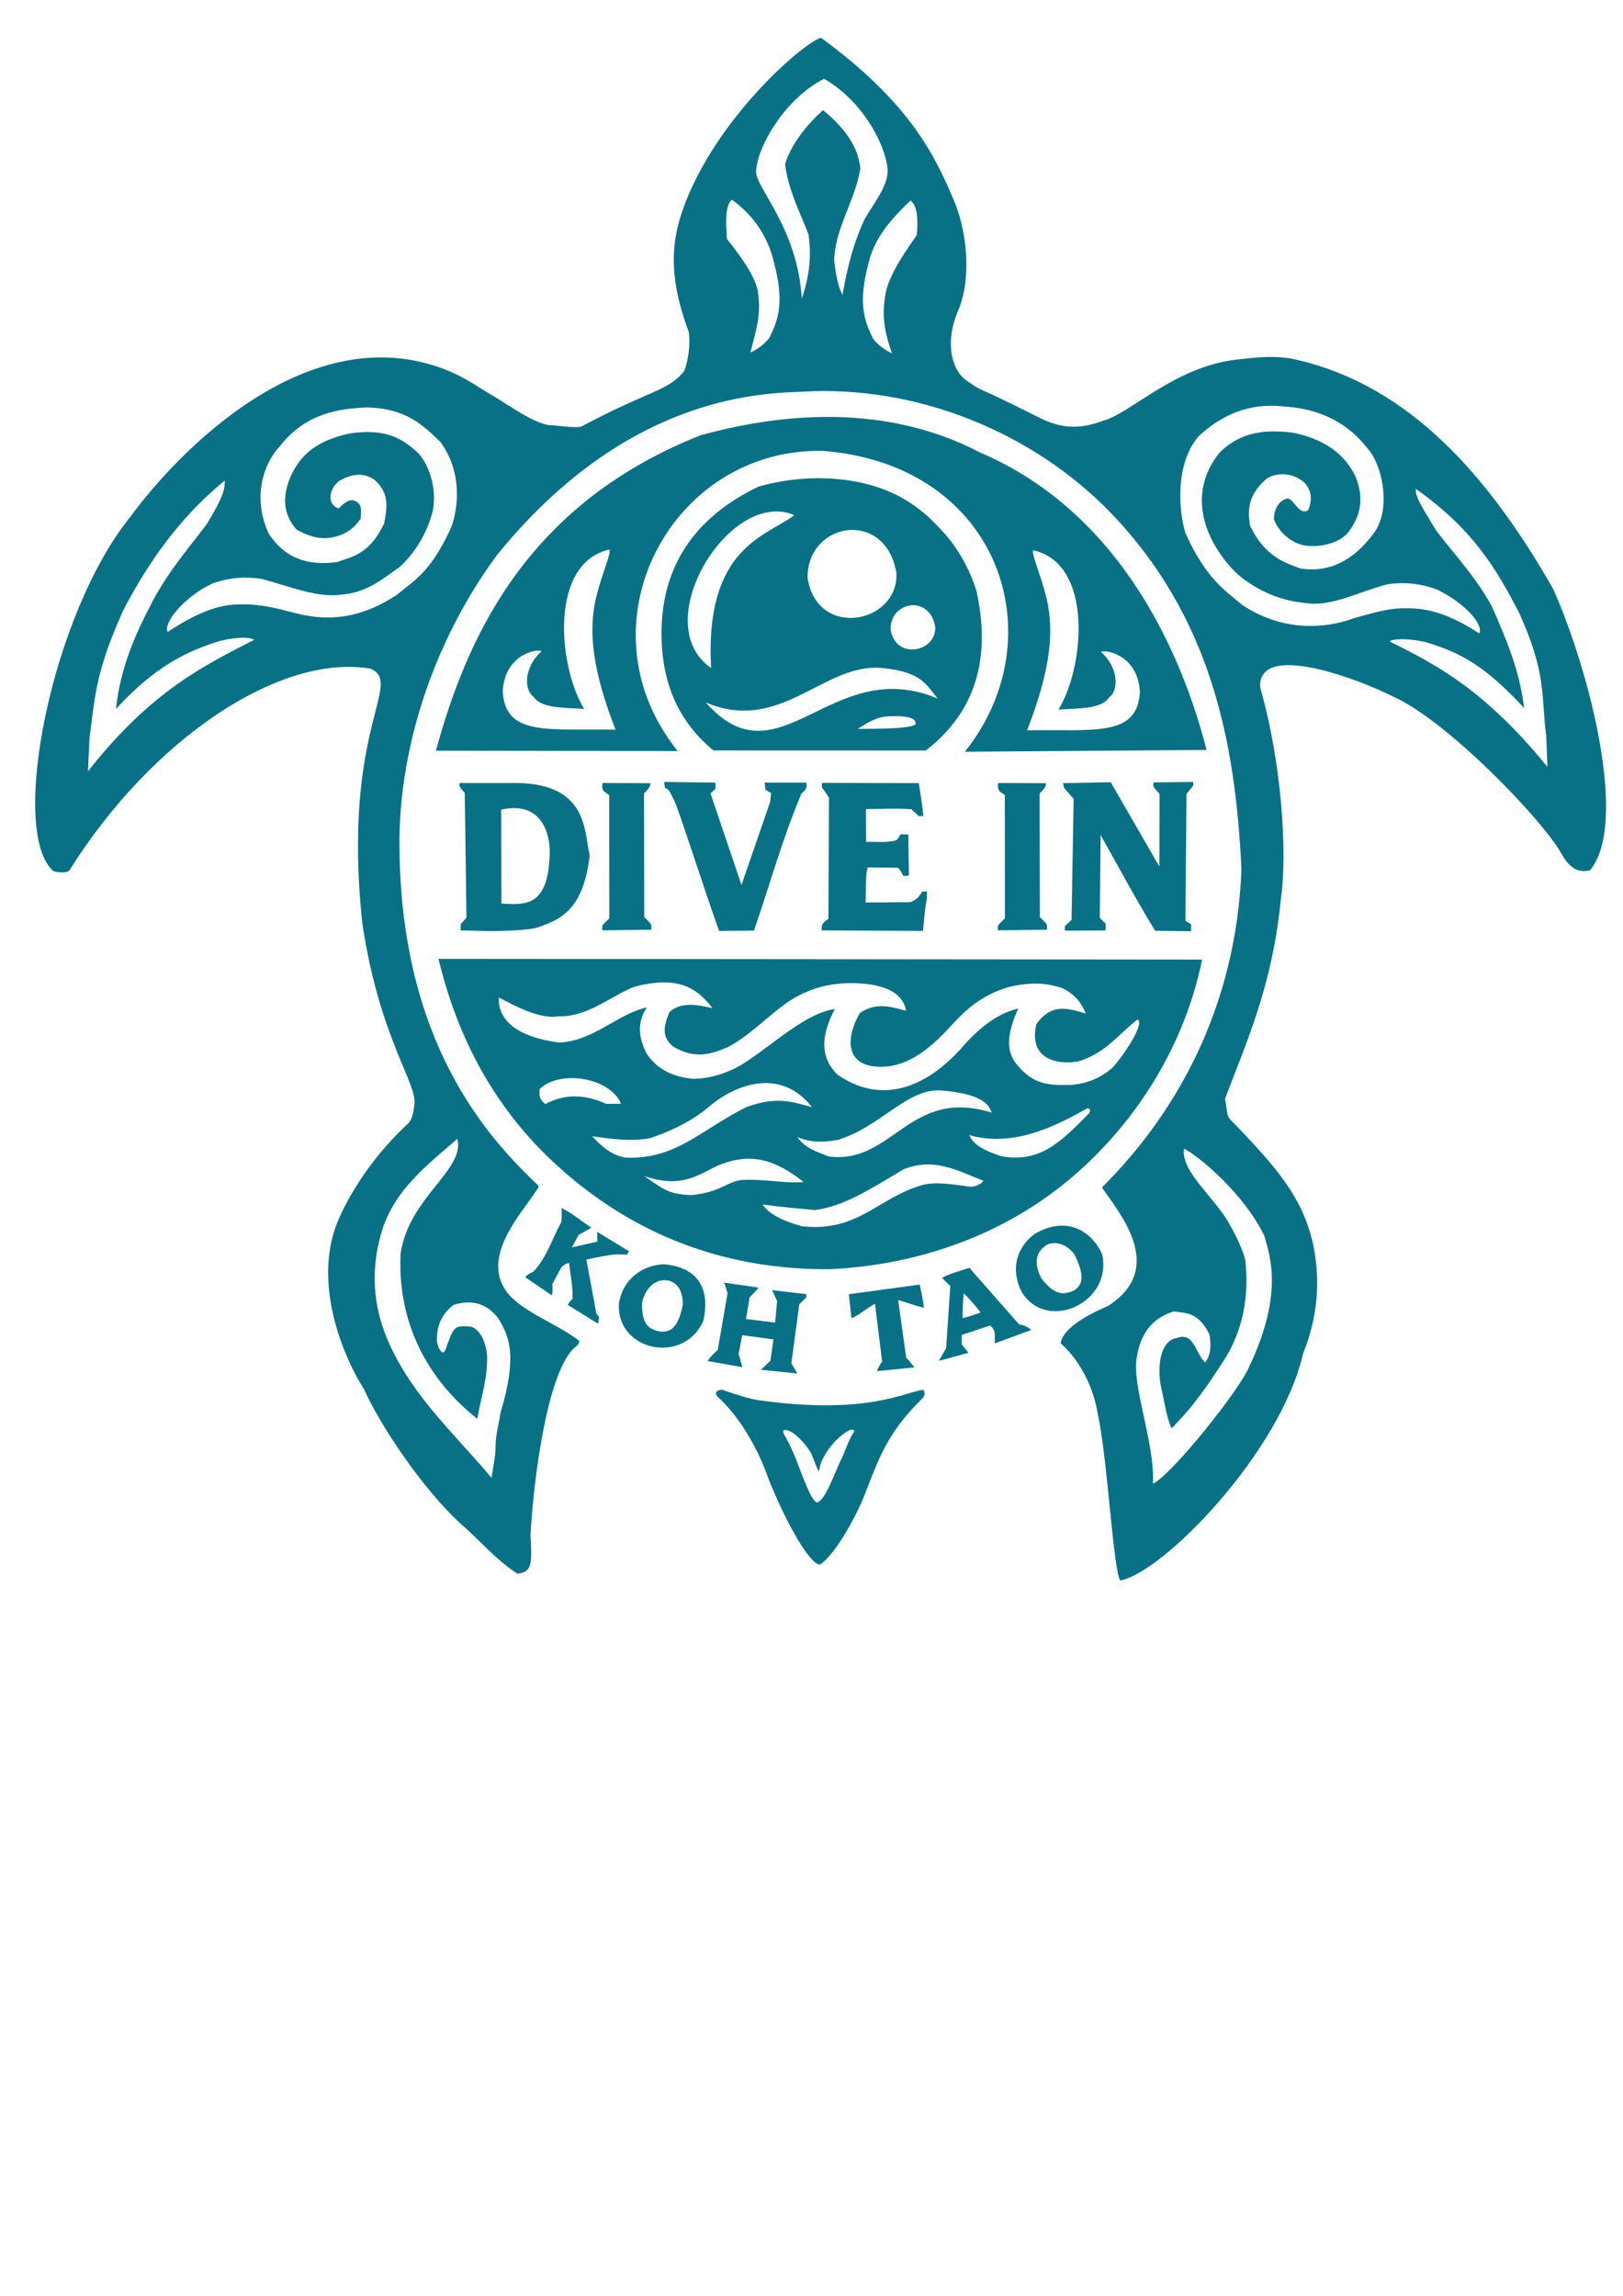 <svg xmlns:inkscape="http://www.inkscape.org/namespaces/inkscape" xmlns:sodipodi="http://sodipodi.sourceforge.net/DTD/sodipodi-0.dtd" xmlns="http://www.w3.org/2000/svg" xmlns:svg="http://www.w3.org/2000/svg" width="210mm" height="297mm" viewBox="0 0 210 297" id="svg5" xml:space="preserve" inkscape:version="1.2.2 (732a01da63, 2022-12-09)" sodipodi:docname="DIVE IN - LOGO.svg"><defs id="defs2"><filter id="mask-powermask-path-effect15645_inverse" inkscape:label="filtermask-powermask-path-effect15645" style="color-interpolation-filters:sRGB" height="100" width="100" x="-50" y="-50"></filter></defs><g inkscape:label="Layer 1" inkscape:groupmode="layer" id="layer1"><g id="g13301-4" style="fill:#1a1a1a" transform="translate(-0.278,172.071)"></g><g id="g3644-5-7" transform="matrix(3.086,0,0,3.086,-360.324,-606.158)"><path id="path1039-2-5" style="fill:#087185;fill-opacity:1;stroke-width:0.283;stroke-linecap:round;stroke-linejoin:round;stroke-opacity:0" d="m 144.595,249.419 c -0.787,0.026 -1.692,0.524 -1.881,1.625 -0.152,1.981 2.684,2.636 3.534,0.756 0.208,-0.869 0.164,-2.22 -1.654,-2.381 z m 0.03,0.669 c 0.412,0.004 0.768,0.307 0.766,1.026 -0.218,1.074 -0.567,1.135 -0.935,1.134 -0.48,-0.111 -0.779,-0.253 -0.778,-1.187 0.101,-0.556 0.479,-0.977 0.947,-0.973 z" sodipodi:nodetypes="ccccscccs"></path><g id="g3612-1-8"><g id="g983-7-2"><path id="path426-2-3-5-2-0-9-0-8-68" style="fill:#087185;fill-opacity:1;stroke:#000000;stroke-width:0.283;stroke-linecap:round;stroke-linejoin:round;stroke-opacity:0" d="m 60.181,197.118 c -0.788,0.225 -4.743,3.671 -5.931,7.619 -0.201,0.775 -0.577,2.148 0.374,4.682 0.101,0.492 -0.018,1.261 -0.18,1.669 -0.67,0.852 -1.485,0.811 -4.324,2.336 -0.389,0.054 -0.839,-0.042 -1.223,-0.057 -0.732,-0.028 -1.8,-0.863 -2.834,-1.457 -0.535,-0.347 -1.066,-0.659 -1.595,-0.867 -5.799,-2.284 -11.286,3.481 -13.235,6.143 -3.31,4.066 -5.133,13.214 -3.232,14.875 0.252,0.059 0.588,0.084 0.676,-0.056 3.476,-5.532 8.841,-9.086 12.621,-8.437 1.402,0.635 -1.215,2.453 -0.355,10.647 0.735,4.944 2.379,6.798 2.18,7.682 -0.044,0.486 -0.199,0.686 -0.265,0.746 -1.781,1.644 -2.814,3.586 -3.105,4.548 -0.857,2.847 0.831,5.934 1.243,6.538 0.733,1.626 2.502,4.238 4.051,5.659 0.864,0.751 1.51,1.546 2.401,2.115 0.62,-0.059 0.617,-0.408 0.552,-1.616 0.106,-2.095 0.682,-6.978 1.916,-7.912 0.177,-0.134 0.072,-0.202 0.142,-0.221 -0.919,-0.716 -2.372,-1.206 -3.032,-2.027 -1.15,-1.526 0.609,-3.314 1.3,-4.405 0.016,-0.036 -9.59e-4,-0.091 -0.033,-0.121 -2.135,-2.021 -5.696,-5.972 -5.786,-14.042 -0.076,-3.972 1.301,-8.581 4.091,-12.36 5.306,-6.533 10.792,-6.773 12.751,-6.84 4.763,-0.299 9.675,1.647 13.001,5.098 4.135,4.317 5.206,9.474 5.457,14.933 -0.228,5.809 -2.738,10.225 -5.848,13.324 0.633,0.965 2.787,3.359 0.244,4.973 -0.891,0.384 -1.871,0.924 -1.978,1.562 0.603,0.508 1.334,1.575 1.558,2.963 0.398,1.752 0.657,6.644 0.946,6.977 1.796,-0.328 6.714,-5.37 7.661,-9.504 0.748,-1.856 0.668,-3.463 0.408,-4.653 -0.451,-1.916 -1.486,-3.138 -3.46,-5.167 -0.162,-0.166 -0.138,-0.493 -0.22,-0.857 0.761,-2.071 1.982,-4.631 2.336,-8.336 0.3,-2.018 0.024,-5.811 -0.844,-8.855 -0.046,-0.208 -0.012,-0.416 0.101,-0.589 0.648,-1.047 3.971,0.164 5.438,0.9 2.282,1.004 6.309,5.207 7.069,6.586 0.472,0.856 0.925,0.752 1.199,0.711 1.615,-1.908 0.034,-8.244 -1.535,-11.792 -2.742,-4.812 -6.052,-8.486 -10.64,-9.588 -0.948,-0.246 -1.806,-0.127 -2.634,-0.035 -2.59,0.287 -4.519,2.299 -5.589,2.557 -0.901,0.346 -1.69,0.367 -2.618,-0.09 -0.819,-0.404 -1.839,-0.922 -2.357,-1.138 -0.378,-0.157 -0.653,-0.38 -0.787,-0.469 -0.626,-0.466 -0.876,-1.61 -0.345,-2.875 0.547,-1.224 0.447,-3.102 -0.107,-4.528 -0.822,-1.958 -1.837,-4.174 -5.623,-6.946 z m 0.129,1.723 c 1.523,0.867 2.554,2.641 2.666,3.812 0.009,0.67 -0.537,1.341 -0.935,2.011 -0.412,0.829 -0.734,1.899 -0.959,3.227 -0.139,-0.209 -0.274,-0.742 -0.351,-1.45 0.046,-1.364 0.865,-2.452 1.099,-3.835 -0.071,-0.697 -0.409,-1.507 -1.567,-2.455 -0.637,0.575 -1.33,1.4 -1.59,2.268 0.129,1.111 0.729,2.25 0.982,2.947 0.176,1.192 -0.09,2.109 -0.281,2.689 -0.179,-2.966 -1.921,-4.622 -1.918,-5.332 0.055,-1.11 1.288,-3.103 2.853,-3.882 z m -3.864,5.065 c 0.95,0.699 1.516,1.584 1.761,2.636 0.46,1.719 0.156,2.435 -0.189,3.15 -0.229,0.298 -0.505,0.48 -0.796,0.623 0.172,-0.739 0.476,-1.525 0.315,-2.506 -0.058,-0.682 -0.946,-1.815 -1.298,-2.247 -0.058,-0.668 -0.086,-1.426 0.207,-1.656 z m 7.485,0.034 c 0.293,0.229 0.323,0.777 0.265,1.445 -0.326,0.485 -1.25,1.72 -1.333,2.61 -0.169,1.034 0.098,1.769 0.292,2.354 -0.291,-0.143 -0.567,-0.325 -0.796,-0.623 -0.344,-0.715 -0.649,-1.43 -0.189,-3.15 0.244,-1.052 0.905,-1.808 1.761,-2.636 z m 15.079,8.604 v 5.1e-4 c 0.196,-0.002 0.399,0.009 0.609,0.035 0.897,0.059 2.37,0.323 3.476,1.76 0.59,0.617 1.024,2.483 0.279,3.526 -0.918,1.248 -1.943,1.666 -3.075,1.507 -0.673,-0.241 -1.521,-0.517 -2.13,-1.796 -0.148,-0.828 0.024,-1.393 0.702,-1.98 0.378,-0.241 1.063,-0.287 1.573,0.169 0.3,0.322 0.348,0.717 0.164,1.149 l -0.083,0.05 c -0.36,0.089 -0.535,-0.54 -0.796,-0.532 -0.438,0.115 -0.562,0.564 -0.561,0.868 0.21,0.585 0.857,1.139 1.563,1.123 0.519,0.027 1.314,-0.16 1.639,-0.688 0.503,-0.723 0.541,-1.439 0.211,-2.249 -0.335,-0.663 -0.977,-1.47 -2.586,-1.807 -1.247,-0.164 -2.243,-0.013 -3.09,0.815 -0.51,0.615 -0.981,1.587 -0.644,2.875 0.216,0.867 0.928,1.941 1.704,2.491 0.73,0.516 1.533,0.867 2.56,0.958 1.035,0.169 2.243,-0.488 3.402,-0.789 0.645,-0.096 1.326,-0.056 2.082,0.222 1.225,0.599 1.951,1.482 1.77,1.836 -1.022,-0.656 -1.915,-1.04 -2.942,-1.054 -0.864,-0.034 -1.607,0.233 -2.326,0.421 -1.275,0.473 -3.04,0.533 -4.67,-0.561 -0.703,-0.592 -1.506,-1.083 -2.366,-2.973 -0.196,-0.52 -0.592,-2.732 0.516,-4.073 0.645,-0.619 1.653,-1.287 3.021,-1.303 z m -37.92,0.072 c 1.682,0.02 2.397,0.742 3.134,1.45 1.042,1.44 0.646,3.057 0.45,3.577 -0.86,1.89 -1.548,2.215 -2.251,2.808 -1.63,1.094 -3.047,1.117 -4.322,0.776 -0.719,-0.189 -1.478,-0.388 -2.342,-0.354 -1.027,0.013 -1.954,0.496 -2.976,1.152 -0.18,-0.354 0.628,-1.419 1.853,-2.018 0.755,-0.278 1.436,-0.301 2.081,-0.205 1.159,0.301 2.367,0.825 3.402,0.656 1.027,-0.091 1.665,-0.639 2.395,-1.155 0.693,-0.633 1.174,-1.492 1.39,-2.359 0.155,-0.808 -0.067,-1.764 -0.578,-2.379 -0.847,-0.828 -1.629,-1.029 -2.875,-0.865 -1.609,0.336 -2.136,1.061 -2.471,1.723 -0.365,0.81 -0.422,1.593 0.21,2.316 0.487,0.269 0.981,0.429 1.49,0.325 0.517,-0.101 0.903,-0.339 1.2,-0.793 10e-4,-0.304 0.108,-0.653 -0.33,-0.768 -0.262,-0.008 -0.42,0.191 -0.598,0.35 -0.541,-0.2 -0.359,-0.86 0.015,-1.149 0.641,-0.374 1.095,-0.311 1.473,-0.07 0.679,0.587 0.535,1.218 0.421,1.847 -0.609,1.279 -1.291,1.373 -1.964,1.613 -1.132,0.159 -2.141,-0.077 -2.877,-1.193 -0.728,-1.589 -0.146,-3.007 0.444,-3.625 1.105,-1.437 2.513,-1.601 3.625,-1.66 z m -5.909,3.064 h 5.16e-4 c -0.004,0.344 -0.024,0.625 -0.761,1.836 -0.761,1.002 -1.553,1.91 -2.232,3.158 -0.718,1.365 -1.375,2.781 -1.571,4.581 1.636,-1.77 2.93,-2.416 4.399,-2.861 0.796,-0.187 1.314,-0.13 1.389,-0.033 -2.075,1.071 -4.284,2.115 -6.962,5.507 l 0.066,-1.389 c 0.224,-1.695 0.244,-2.774 1.422,-5.374 0.988,-1.899 2.324,-3.861 4.25,-5.424 z m 49.932,0.344 c 2.389,1.695 3.345,3.293 4.333,5.192 1.178,2.601 0.917,3.481 1.141,5.176 l 0.05,1.29 c -2.678,-3.276 -4.656,-4.27 -6.615,-5.259 0.075,-0.097 0.725,-0.153 1.521,0.034 1.469,0.445 2.481,0.992 4.118,2.762 -0.196,-1.585 -0.738,-2.868 -1.356,-4.266 -0.679,-1.248 -1.571,-2.173 -2.332,-3.175 -0.737,-1.21 -0.856,-1.408 -0.86,-1.753 z M 44.932,243.28 c 0.336,1.294 -2.032,2.443 -2.38,4.804 -0.126,2.572 0.85,5.045 3.218,6.933 0.134,-0.833 0.415,-1.594 0.412,-2.583 -0.025,-0.566 -0.262,-1.137 -0.655,-1.278 -0.763,-0.096 -0.751,0.065 -1.029,0.774 -0.044,0.112 -0.048,0.211 -0.16,0.31 -0.148,-0.046 -0.258,-0.312 -0.265,-0.554 0.006,-0.593 0.196,-1.053 0.7,-1.45 0.741,-0.225 1.379,-0.086 1.871,0.561 0.453,0.743 0.827,1.535 0.094,3.975 -0.071,0.497 -0.215,0.958 -0.206,1.495 -0.017,0.425 -0.111,0.813 -0.168,1.218 -1.519,-1.811 -3.297,-3.393 -4.303,-5.66 -0.566,-1.255 -0.849,-2.833 -0.3,-4.658 0.528,-1.741 1.867,-2.762 3.17,-3.888 z m 30.465,0.403 c 0.671,0.351 2.532,1.919 3.37,3.662 0.216,0.792 0.839,2.392 -0.641,5.494 -0.384,0.94 -3.207,4.491 -4.031,4.898 0.089,-1.546 -0.752,-3.767 -0.709,-5.028 0.099,-1.102 0.566,-1.889 1.59,-2.198 0.511,0.077 1.028,0.017 1.497,0.982 0.081,0.615 0.01,0.892 -0.19,1.159 -0.397,-0.358 -0.465,-1.325 -1.213,-1.018 -0.559,0.081 -0.797,0.919 -0.666,1.871 0.226,1.067 0.276,1.479 0.475,1.907 0.977,-0.979 1.616,-1.957 2.248,-2.936 0.711,-1.157 1.013,-2.518 0.842,-4.116 -0.173,-0.687 -0.7,-1.615 -0.938,-1.943 -0.773,-1.065 -1.737,-1.881 -1.635,-2.735 z" transform="translate(91.005,0.886)"></path><path style="fill:#087185;fill-opacity:1;stroke:none;stroke-width:0.283;stroke-linecap:round;stroke-linejoin:round;stroke-opacity:0" d="m 138.779,249.962 c 0.088,-0.093 0.19,-0.176 0.339,-0.222 0.582,-0.621 0.785,-1.387 1.175,-2.081 0.036,-0.207 0.012,-0.405 0.018,-0.596 0.48,0.245 0.846,0.563 1.245,0.824 l -0.532,0.304 -0.286,0.52 1.07,-0.24 -0.006,-0.409 1.333,0.813 -0.082,0.14 -0.421,-0.012 c -0.345,0.019 -0.857,0.129 -1.286,0.222 l 0.421,2.268 0.117,0.14 -0.047,0.281 -1.269,-0.789 c 0.038,-0.08 0.093,-0.166 0.193,-0.246 0.032,-0.531 -0.089,-1.011 -0.14,-1.514 -0.103,0.018 -0.207,0.068 -0.31,0.164 l -0.392,0.725 c 0.005,0.156 0.03,0.312 -0.023,0.468 z" id="path18192-4-7" sodipodi:nodetypes="ccccccccccccccccccccccc"></path></g><g id="g2821-8-2"><g id="g17118-2-8-0-07" transform="translate(0.091,0.059)" style="fill:#087185;fill-opacity:1"><g id="g13110-2-1-6-7-3" style="fill:#087185;fill-opacity:1" transform="translate(-0.278,172.071)"><path style="fill:#087185;fill-opacity:1;stroke:none;stroke-width:0.283;stroke-linecap:round;stroke-linejoin:round;stroke-opacity:0" d="m 142.216,57.114 2.002,0.01 c -0.005,0.214 -0.174,0.312 -0.268,0.431 l 0.01,5.188 c 0.096,0.083 0.21,0.196 0.296,0.311 l 0.004,0.213 -2.062,0.025 0.003,-0.207 c 0.095,-0.098 0.182,-0.199 0.292,-0.292 l -0.003,-5.169 -0.229,-0.167 c -0.084,-0.132 -0.066,-0.254 -0.046,-0.342 z" id="path12466-1-4-1-6-6" sodipodi:nodetypes="cccccccccccc"></path><path style="fill:#087185;fill-opacity:1;stroke:none;stroke-width:0.283;stroke-linecap:round;stroke-linejoin:round;stroke-opacity:0" d="m 158.804,57.114 2.002,0.01 c -0.005,0.214 -0.174,0.312 -0.268,0.431 l 0.01,5.188 c 0.096,0.083 0.21,0.196 0.296,0.311 l 0.004,0.213 -2.062,0.025 0.003,-0.207 c 0.095,-0.098 0.182,-0.199 0.292,-0.292 l -0.003,-5.169 -0.229,-0.167 c -0.084,-0.132 -0.066,-0.254 -0.046,-0.342 z" id="path12466-4-9-1-6-0-6" sodipodi:nodetypes="cccccccccccc"></path><g id="g13092-6-6-1-9-0" style="fill:#087185;fill-opacity:1"><g id="g13074-1-2-0-9-5" style="fill:#087185;fill-opacity:1"><g id="g12464-2-4-4-8-5" style="fill:#087185;fill-opacity:1"><g id="g11916-1-1-5-9-2-2" transform="translate(0.187,-172.176)" style="fill:#087185;fill-opacity:1"><g id="g2904-1-0-4-9-3-5-8" transform="translate(91.005,0.933)" style="fill:#087185;fill-opacity:1"><path id="path9292-6-5-8-3-7-1-5-3-0" style="fill:#087185;fill-opacity:1;stroke:#000000;stroke-width:0.2;stroke-linecap:round;stroke-linejoin:round;stroke-opacity:0" d="m 56.009,253.796 c -0.16,-0.002 -0.33,0.109 -0.165,0.291 0.839,0.754 1.65,2.039 2.143,3.463 0.548,1.393 1.623,3.518 2.147,3.576 0.566,-0.36 1.422,-1.802 1.855,-2.881 0.219,-0.547 0.417,-1.1 0.666,-1.633 0.494,-1.059 1.07,-1.761 1.81,-2.492 0.078,-0.095 0.072,-0.282 -0.006,-0.32 -0.753,0.076 -2.32,1.069 -6.868,0.436 -0.459,-0.064 -0.928,-0.238 -1.436,-0.398 -0.039,-0.027 -0.091,-0.04 -0.145,-0.041 z m 5.495,1.668 c 0.102,0.003 0.07,0.107 0.006,0.18 -0.194,0.299 -0.301,0.699 -0.472,1.044 -0.107,0.215 -0.199,0.442 -0.293,0.662 -0.246,0.573 -0.487,1.101 -0.728,1.168 -0.213,-0.024 -0.531,-0.896 -0.753,-1.461 -0.2,-0.577 -0.482,-1.143 -0.646,-1.415 -0.066,-0.174 0.027,-0.168 0.126,-0.158 0.197,0.049 0.543,0.27 0.944,0.846 0.163,0.235 0.389,1.021 0.412,0.853 0.121,-0.87 1.09,-1.689 1.353,-1.715 0.02,-0.004 0.038,-0.005 0.052,-0.005 z"></path></g><g id="g11905-9-4-7-8-5-24" style="fill:#087185;fill-opacity:1"><g id="g8825-86-6-2-8-0-6" style="fill:#087185;fill-opacity:1"><g id="g5695-8-7-5-8-4-7" style="fill:#087185;fill-opacity:1"><path id="path2938-5-0-9-9-3-1-5" style="fill:#087185;fill-opacity:1;stroke:none;stroke-width:0.283;stroke-linecap:round;stroke-linejoin:round;stroke-opacity:0" d="m 151.033,216.514 c -0.831,0.005 -1.672,0.125 -2.465,0.35 -3.1,1.486 -4.064,3.806 -4.071,6.126 -0.005,1.701 0.456,3.518 2.176,4.937 l 8.906,0.003 c 2.578,-1.989 2.561,-4.646 2.13,-6.663 -0.316,-1.03 -0.829,-1.875 -1.429,-2.527 -0.542,-0.59 -0.842,-0.837 -1.289,-1.146 -1.056,-0.732 -2.448,-1.075 -3.877,-1.079 -0.027,-7e-5 -0.054,-1.7e-4 -0.081,0 z m -1.745,1.395 c 0.261,-0.003 0.52,0.045 0.773,0.153 -1.09,0.872 -3.768,1.28 -3.485,6.408 -2.457,-1.692 0.192,-6.528 2.712,-6.561 z m 3.215,0.774 c 0.812,2.6e-4 1.626,0.549 1.84,1.793 0.126,2.122 -3.326,2.818 -3.721,0.215 -0.013,-1.244 0.907,-1.987 1.842,-2.007 0.013,-2.7e-4 0.026,-5.2e-4 0.039,-5.2e-4 z m 2.524,3.157 c 0.415,-0.009 0.836,0.266 0.945,0.901 0.063,1.067 -1.672,1.416 -1.871,0.108 -0.007,-0.625 0.456,-0.999 0.926,-1.009 z m -1.558,2.618 c 0.113,-3.5e-4 0.228,0.006 0.344,0.02 1.631,0.174 1.795,0.727 2.265,1.273 -4.469,-1.883 -6.642,3.668 -9.723,0.165 3.022,1.282 4.807,-1.451 7.114,-1.458 z m 0.727,2.032 c 0.867,-0.011 0.925,0.161 0.957,0.286 0.1,0.301 -2.47,0.231 -2.431,0.248 0.388,-0.242 0.766,-0.499 1.29,-0.529 0.065,-0.002 0.127,-0.004 0.184,-0.005 z"></path></g><path id="path5721-5-3-9-2-1-5" style="fill:#087185;fill-opacity:1;stroke:none;stroke-width:0.283;stroke-linecap:round;stroke-linejoin:round;stroke-opacity:0" d="m 151.4,213.945 c -1.951,0.008 -3.766,0.36 -5.25,0.764 -7.465,2.944 -9.873,8.716 -11.113,13.229 l 10.138,0.014 v -5.1e-4 c -4.228,-5.259 -0.294,-12.722 6.101,-12.581 7.446,0.587 9.761,7.843 5.939,12.611 l 10.134,-0.076 c -0.977,-3.833 -3.491,-9.896 -9.492,-12.468 -2.15,-1.121 -4.381,-1.501 -6.457,-1.492 z m -9.087,5.56 c 0.079,0.175 -0.297,0.96 -0.546,1.959 -0.367,1.473 -0.148,3.151 0.802,5.59 -2.838,-0.046 -4.625,0.29 -4.729,-1.604 0.081,-1.606 1.523,-1.8 1.629,-1.678 -0.748,0.658 -0.746,1.626 -0.339,1.902 0.303,0.498 1.332,0.458 2.125,0.513 -1.096,-1.779 -1.48,-6.119 1.058,-6.681 z m 17.768,0.029 c 2.538,0.562 2.155,4.901 1.058,6.681 0.793,-0.054 1.822,-0.015 2.125,-0.513 0.407,-0.276 0.409,-1.244 -0.339,-1.902 0.105,-0.121 1.548,0.072 1.629,1.678 -0.104,1.895 -1.892,1.558 -4.729,1.604 0.95,-2.439 1.169,-4.117 0.802,-5.59 -0.249,-0.999 -0.625,-1.784 -0.546,-1.959 z"></path></g><path id="path8869-5-6-8-4-7-6" style="fill:#087185;fill-opacity:1;stroke:none;stroke-width:0.283;stroke-linecap:round;stroke-linejoin:round;stroke-opacity:0" d="m 135.146,236.663 c 0.729,3.029 2.142,6.008 4.777,8.483 2.513,2.359 6.24,4.561 11.627,4.529 4.038,-0.198 7.32,-1.6 9.722,-3.5 2.756,-2.18 5.087,-5.519 5.891,-9.482 z m 9.442,0.987 c 1.092,-0.002 1.607,0.527 2.051,1.083 -0.67,-0.164 -1.346,-0.269 -1.812,0.164 -0.2,0.5 -0.38,0.999 0.152,1.438 0.919,0.556 1.606,0.325 2.315,0.023 1.03,-0.553 1.85,-1.506 2.736,-2.034 0.698,-0.403 1.465,-0.657 2.525,-0.643 1.035,0.029 2.027,0.26 2.198,1.158 -0.62,-0.157 -1.231,-0.381 -1.941,0.093 -0.685,1.201 -0.549,2.381 1.122,2.245 1.12,-0.109 2.011,-0.944 2.733,-1.74 0.698,-0.77 1.399,-1.314 2.436,-1.604 1.08,-0.241 1.646,-0.11 2.175,0.047 0.497,0.23 0.821,0.596 1.006,1.075 -0.709,-0.205 -1.421,-0.47 -2.07,0.444 -0.322,1.369 0.709,1.733 1.743,1.567 1.162,-0.342 1.699,-1.147 2.502,-1.765 0.303,0.171 -0.536,1.45 -1.052,2.023 -0.493,0.43 -1.044,0.667 -1.754,0.725 -1.03,0.03 -1.513,-0.073 -2.104,-0.678 -0.277,-0.33 -0.873,-0.825 -0.093,-2.526 -0.676,0.158 -1.398,0.576 -2.198,1.45 -1.783,2.098 -3.702,2.503 -5.402,1.309 -0.476,-0.51 -0.873,-1.237 -0.093,-2.736 -1.167,0.164 -2.397,1.322 -3.685,2.19 -0.697,0.47 -1.531,0.733 -2.256,0.734 -0.757,-0.078 -1.455,-0.316 -1.964,-1.076 -0.265,-0.582 -0.449,-1.181 0.023,-1.917 -1.242,0.28 -2.211,1.391 -3.648,1.473 -0.588,-0.068 -2.62,-0.372 -2.561,-1.894 0.927,0.509 1.845,0.914 2.514,0.795 1.284,0.035 2.338,-0.971 3.251,-1.262 0.422,-0.104 0.785,-0.153 1.101,-0.159 0.018,-2.9e-4 0.035,-4.9e-4 0.052,-5.1e-4 z m -3.835,4.012 c 0.868,0.006 1.78,0.412 2.045,1.074 l -0.62,0.006 c -0.931,-0.417 -1.734,-0.419 -2.555,0.006 v -5.2e-4 c -0.291,-0.222 -0.245,-0.421 -0.234,-0.631 0.338,-0.317 0.843,-0.457 1.363,-0.454 z m 8.104,0.21 c 0.014,-4e-5 0.027,-1.7e-4 0.041,0 0.676,0.009 1.347,0.291 1.905,1.005 -0.759,-0.192 -1.436,-0.485 -2.745,0 -1.922,0.951 -2.956,2.216 -5.093,2.117 -0.622,-0.118 -1.059,-0.554 -1.373,-0.893 0.805,0.11 1.61,0.23 2.414,0.083 0.652,-0.22 1.63,-0.601 2.49,-1.329 0.644,-0.545 1.504,-0.98 2.36,-0.983 z m 7.221,0.303 c 0.044,-3.8e-4 0.088,7.3e-4 0.132,0.004 2.057,0.163 2.046,0.805 2.133,0.93 -3.472,-1.077 -4.147,2.195 -6.846,1.836 -0.467,-0.197 -0.965,-0.321 -1.306,-0.81 0.594,0.249 1.153,0.216 1.703,0.116 1.734,-0.526 2.826,-2.063 4.184,-2.075 z m 6.267,0.752 c 0.1,-0.002 0.165,0.073 0.081,0.205 -1.267,1.299 -2.083,2.069 -3.677,1.809 -0.584,-0.204 -1.136,-0.406 -1.348,-0.889 1.739,0.495 3.426,-0.252 4.944,-1.124 z m -14.213,2.116 c 0.782,-0.007 1.508,0.328 2.323,0.976 -0.83,0.067 -1.432,-0.12 -2.507,-0.091 -0.635,0.017 -0.953,0.518 -2.173,0.637 -0.995,-0.021 -1.218,-0.264 -2.001,-0.794 1.54,0.515 2.189,-0.013 3.059,-0.43 0.463,-0.196 0.888,-0.294 1.298,-0.298 z m 7.546,0.24 c 0.846,0.006 1.599,0.409 2.318,0.687 -0.133,0.166 -0.329,0.23 -0.55,0.248 -1.199,-0.175 -1.637,-0.202 -2.184,-0.022 -1.755,0.576 -2.599,1.931 -4.889,1.676 -0.786,-0.223 -1.38,-0.51 -1.637,-0.91 0.792,0.109 1.474,0.164 2.183,0.232 1.24,-0.148 2.398,-0.923 3.721,-1.703 0.363,-0.151 0.708,-0.209 1.039,-0.207 z"></path></g></g><path id="path12124-7-6-3-0-7" style="fill:#087185;fill-opacity:1;stroke:none;stroke-width:0.283;stroke-linecap:round;stroke-linejoin:round;stroke-opacity:0" d="m 138.469,57.112 c -0.05,3.69e-4 -0.101,0.001 -0.152,0.003 l -2.083,-5.17e-4 c -0.093,0.089 0.058,0.262 0.201,0.416 l 0.07,5.227 c -0.026,0.055 -0.136,0.148 -0.238,0.276 l -0.007,0.263 0.45,0.007 c 1.025,0.05 2.358,-0.002 2.784,-0.132 0.917,-0.332 1.907,-0.681 2.179,-3.021 -0.242,-1.012 -0.055,-3.06 -3.204,-3.037 z m 0.034,1.057 c 1.151,0.002 1.511,1.016 1.495,1.924 -0.04,0.985 -0.216,1.874 -1.042,2.051 -0.311,0.069 -0.65,0.049 -0.984,0.021 l -0.012,-3.932 c 0.198,-0.044 0.379,-0.064 0.543,-0.064 z"></path></g></g><path style="fill:#087185;fill-opacity:1;stroke:none;stroke-width:0.283;stroke-linecap:round;stroke-linejoin:round;stroke-opacity:0" d="m 144.793,57.071 c 0.017,0.092 0.018,0.158 0.031,0.248 0.066,0.025 0.148,0.068 0.198,0.149 0.107,0.212 0.223,0.418 0.302,0.64 0.589,1.668 1.154,3.477 1.775,5.21 l 1.462,-0.014 c 0.664,-1.915 1.156,-3.76 1.991,-5.746 0.07,-0.059 0.138,-0.12 0.182,-0.195 0.032,-0.088 0.055,-0.176 0.017,-0.263 l -1.744,-0.002 0.035,0.292 0.234,0.152 -0.035,0.362 -1.204,3.485 -1.298,-3.835 0.21,-0.199 -0.012,-0.257 z" id="path13076-9-5-4-7-6" sodipodi:nodetypes="cccscccccccccccccc"></path></g></g><path style="fill:#087185;fill-opacity:1;stroke:none;stroke-width:0.283;stroke-linecap:round;stroke-linejoin:round;stroke-opacity:0" d="m 155.471,57.121 -4.057,-0.012 -0.012,0.175 0.304,0.444 -0.024,5.086 c -0.183,0.105 -0.213,0.185 -0.28,0.269 l -4e-5,0.212 4.245,0.022 c 0.051,-0.44 0.062,-0.863 0.163,-1.348 l 0.002,-0.312 -0.199,0.015 c -0.108,0.168 -0.214,0.336 -0.494,0.439 l -1.881,0.014 c 0.029,-0.491 -0.017,-1.067 0.087,-1.471 l 1.279,0.015 c 0.076,0.088 0.155,0.182 0.199,0.321 0.085,0.034 0.169,0.023 0.254,0.002 l -0.026,-1.717 -0.322,-0.014 c -0.059,0.095 -0.089,0.188 -0.195,0.259 -0.419,0.117 -0.838,0.043 -1.257,0.065 l -0.001,-1.378 c 0.631,-4.72e-4 1.34,-0.037 1.922,0.011 0.036,0.089 0.217,0.165 0.27,0.282 l 0.21,0.003 c -0.014,-0.341 -0.123,-0.943 -0.187,-1.383 z" id="path13173-0-6-9-7-6" sodipodi:nodetypes="ccccccccccccccccccccccccccc" transform="translate(-0.278,172.071)"></path><path style="fill:#087185;fill-opacity:1;stroke:none;stroke-width:0.283;stroke-linecap:round;stroke-linejoin:round;stroke-opacity:0" d="m 161.238,229.192 0.047,0.199 0.4,0.46 -0.087,5.074 -0.278,0.259 -0.002,0.193 1.704,-0.008 0.008,-0.281 -0.248,-0.249 0.035,-3.473 c 0.75,1.335 1.481,2.703 2.286,4.016 l 1.505,0.015 c -0.003,-0.068 -0.001,-0.155 0.003,-0.281 l -0.238,-0.153 0.045,-5.317 0.281,-0.351 v -0.152 l -1.647,0.018 c -0.039,0.066 -0.043,0.131 0.022,0.239 l 0.214,0.248 -0.007,3.041 -2.041,-3.535 z" id="path13439-6-0-9-3-6" sodipodi:nodetypes="ccccccccccccccccccccccc"></path></g><path id="path1039-3-0-0" style="fill:#087185;fill-opacity:1;stroke-width:0.283;stroke-linecap:round;stroke-linejoin:round;stroke-opacity:0" d="m 160.143,248.146 c -0.759,0.56 -1.043,1.495 -0.519,2.482 1.09,1.661 3.817,0.365 3.342,-1.643 -0.366,-0.815 -1.355,-1.682 -2.822,-0.84 z m 0.432,0.511 c 0.22,-0.187 0.796,-0.226 1.233,0.344 0.483,0.983 0.303,1.28 0.011,1.505 -0.448,0.205 -0.829,0.241 -1.399,-0.5 -0.26,-0.502 -0.278,-0.982 0.079,-1.284 z" sodipodi:nodetypes="ccccscccss"></path><path style="fill:#087185;fill-opacity:0.997;stroke-width:0.283;stroke-linecap:round;stroke-linejoin:round;stroke-opacity:0" d="m 147.16,250.289 0.106,0.346 -0.413,2.381 c -0.147,0.128 -0.297,0.26 -0.423,0.462 l 1.457,0.257 -0.157,-0.554 0.149,-0.786 1.314,0.175 -0.132,0.893 -0.389,0.38 1.521,0.158 -0.252,-0.432 0.332,-2.471 0.301,-0.295 -0.02,-0.132 -1.424,-0.166 0.214,0.454 -0.084,0.906 -1.22,-0.15 0.152,-0.913 c 0.125,-0.128 0.296,-0.283 0.369,-0.405 l -1.452,-0.209 z" id="path1822-8-4" sodipodi:nodetypes="ccccccccccccccccccccccc"></path><path style="fill:#087185;fill-opacity:1;stroke-width:0.283;stroke-linecap:round;stroke-linejoin:round;stroke-opacity:0" d="m 152.351,250.675 2.973,-0.403 c 0.057,0.325 0.144,0.62 0.17,0.976 -0.376,-0.101 -0.717,-0.218 -1.076,-0.327 l 0.339,2.42 c 0.148,0.14 0.223,0.256 0.339,0.403 l -1.573,0.158 c 0.073,-0.138 0.11,-0.253 0.222,-0.409 l -0.298,-2.418 c -0.348,0.192 -0.605,0.439 -0.986,0.61 z" id="path1878-2-7" sodipodi:nodetypes="ccccccccccc"></path></g><path id="path2823-7-0" style="fill:#087185;fill-opacity:1;stroke-width:0.283;stroke-linecap:round;stroke-linejoin:round;stroke-opacity:0" d="m 157.4,249.565 c -0.365,0.137 -0.904,0.266 -1.138,0.428 l 0.343,0.344 -0.175,2.596 -0.304,0.538 1.24,-0.34 -0.281,-0.351 v -0.397 l 1.193,-0.397 c 0.092,0.089 0.186,0.177 0.192,0.374 v 0.379 l 1.53,-0.564 c -0.104,-0.098 -0.259,-0.192 -0.508,-0.232 z m -0.23,1.074 c 0.235,0.238 0.47,0.487 0.705,0.802 -0.237,0.085 -0.465,0.173 -0.754,0.236 0.004,-0.348 0.007,-0.697 0.049,-1.038 z"></path></g></g></g></svg>